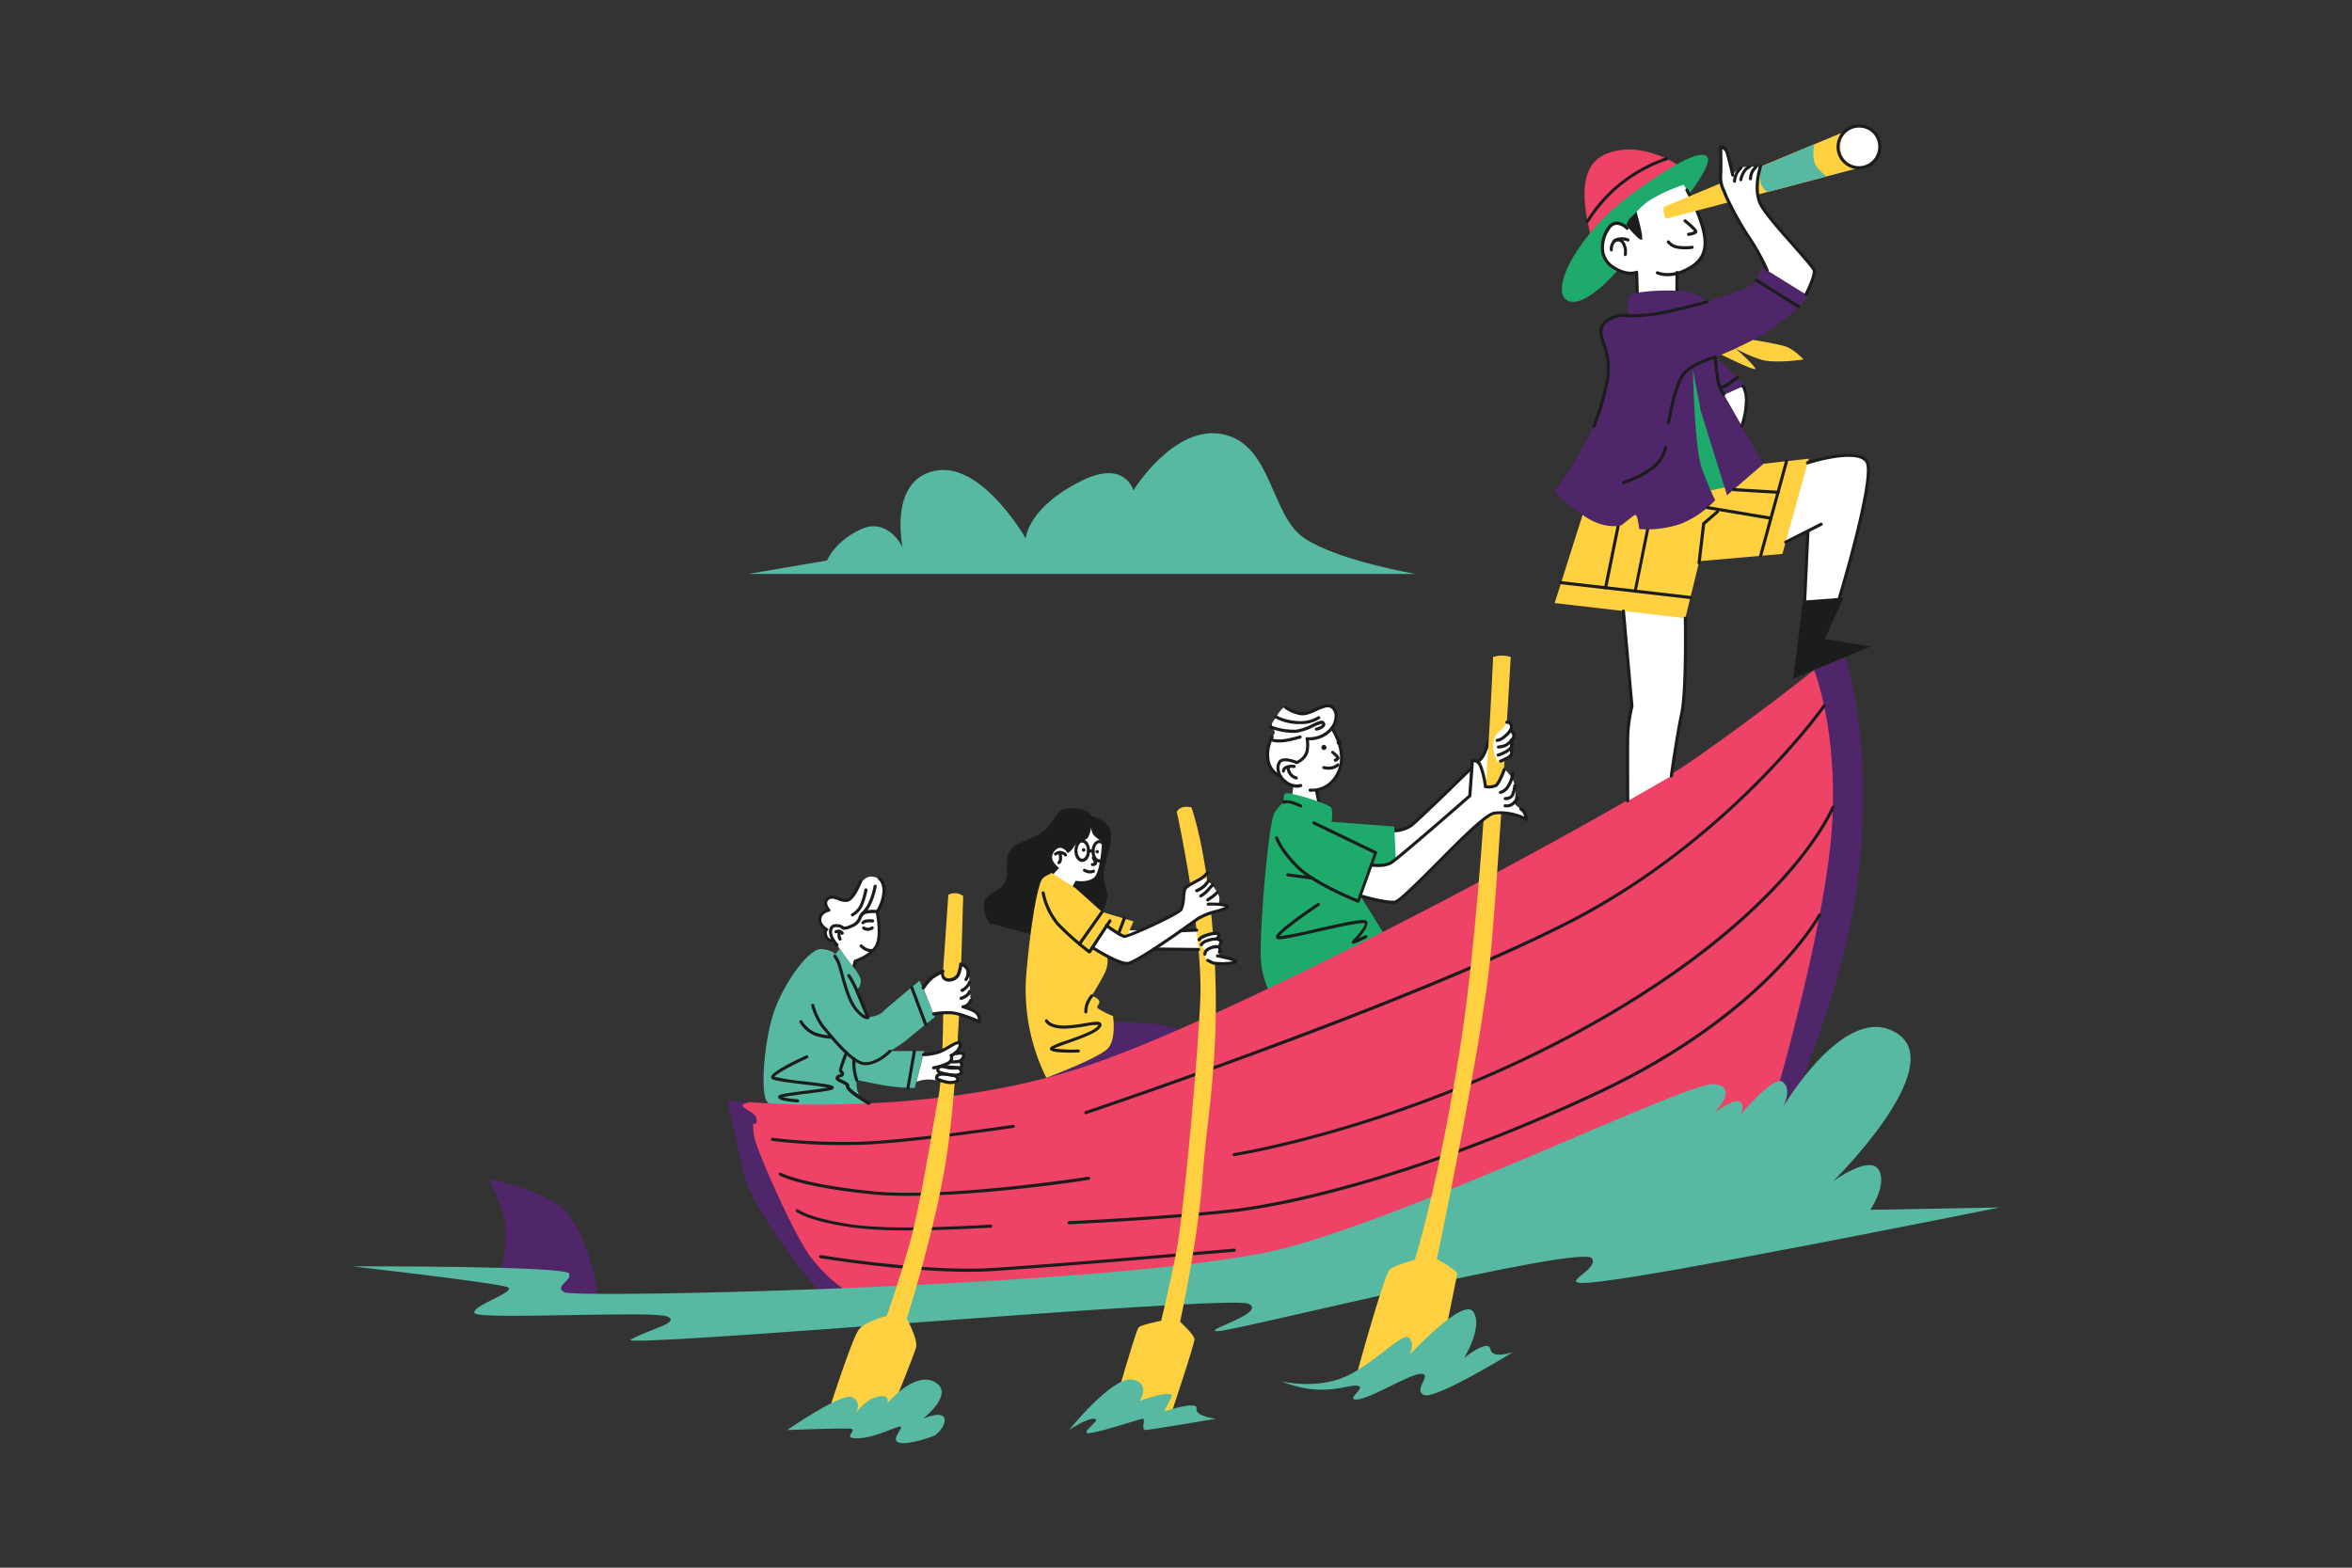<svg id="Illustration" xmlns="http://www.w3.org/2000/svg" viewBox="0 0 600 400">
   <rect x="0" y="0" width="600" height="400" fill="#333333" stroke="none"/>
   <defs>
      <style>.cls-1{fill:#4f266a;}.cls-2{fill:#57b9a2;}.cls-3{fill:#fff;}.cls-4{fill:#1b1c1c;}.cls-5{fill:#1daa6b;}.cls-6{fill:#ee4266;}.cls-7{fill:#ffd141;}</style>
   </defs>
   <path id="shark" class="cls-1" d="M124.66,300.86s3.88,7.71,4.23,11.43c.67,7.12-1.06,11.21-1.06,11.21s10.14,7.93,14.71,8.63,9.83-2,9.83-2-1.24-11.81-7.17-20C140.65,303.81,124.66,300.86,124.66,300.86Z" />
   <path id="cloud" class="cls-2" d="M190.92,146.44H361.2s-19.54-3.25-28.35-9.05-8.19-23.77-20.72-26.55-23,14.28-23,14.28-2.11-7.88-13.05-2.52c-14,6.86-14.42,14.79-14.42,14.79s-11.18-19.74-23.15-17.27-8.25,19.51-8.25,19.51-3.72-7.71-10.53-4.63-8.75,8-8.75,8Z" />
   <g id="crew">
      <path class="cls-3" d="M223.77,232.63a18,18,0,0,1,.16,7.82c-.93,3.71-5.77,4.79-5.77,4.79l-.51,1.69-4.17-5.87s-2.32-1.19-2.52-2a7.77,7.77,0,0,1-.16-1.72,3.06,3.06,0,0,1-1.42-2.66c.11-1.74,2.09-2.44,2.09-2.44s-1.78-2.3.32-3.19c1.43-.66,3.8,1.22,5.05.41,1.67-.83,2.78-7.66,7.16-5.31C226.87,225.74,225.05,231.43,223.77,232.63Z" />
      <path class="cls-4" d="M217.81,247.07h-.09a.4.4,0,0,1-.29-.48l.35-1.43a.39.39,0,0,1,.26-.28s3.93-1.27,5.23-3.75c1.16-2.2.39-6.92.17-8.13-1.05-.08-2.62,0-3.15.5a2.54,2.54,0,0,0-.52.86,3.84,3.84,0,0,1-2.32,2.26c-1.29.61-2.16.76-2.65.48a.75.75,0,0,1-.27-.26,2.53,2.53,0,0,0-1.73-.2.86.86,0,0,0-.47.63c-.43,1.59,1.41,3.51,1.43,3.53a.4.4,0,1,1-.57.55c-.08-.09-2.17-2.26-1.63-4.29a1.66,1.66,0,0,1,.92-1.14,3.42,3.42,0,0,1,2.53.27.38.38,0,0,1,.2.23c.09,0,.53.13,1.91-.52A3.09,3.09,0,0,0,219,234a3.14,3.14,0,0,1,.7-1.12c1-1,3.77-.72,4.08-.69a.4.4,0,0,1,.34.32c.05.25,1.26,6.17-.18,8.93-1.29,2.45-4.6,3.76-5.49,4.07l-.29,1.22A.41.41,0,0,1,217.81,247.07Zm-2.58-10.57Zm0,0Z" />
      <path class="cls-4" d="M220,233.6a.37.37,0,0,1-.3-.14.39.39,0,0,1,0-.55,9.69,9.69,0,0,0,1.66-2.23,17.67,17.67,0,0,0,1.5-4.62.4.4,0,0,1,.46-.32.39.39,0,0,1,.32.45,18.06,18.06,0,0,1-1.6,4.9,9.78,9.78,0,0,1-1.83,2.42A.38.38,0,0,1,220,233.6Z" />
      <path class="cls-4" d="M217.45,233.84a.4.4,0,0,1-.18-.75,5.08,5.08,0,0,0,2.15-2.4,19.11,19.11,0,0,0,1.1-3.74.4.4,0,0,1,.78.13,20.73,20.73,0,0,1-1.15,3.92,5.84,5.84,0,0,1-2.52,2.79A.41.41,0,0,1,217.45,233.84Z" />
      <path class="cls-4" d="M212.49,240.44A2.21,2.21,0,0,1,210.4,239a2,2,0,0,1-.05-1.76,3.32,3.32,0,0,1-1.56-2.86,2.85,2.85,0,0,1,2-2.39,2.91,2.91,0,0,1-.56-1.68,1.84,1.84,0,0,1,.71-1.35c1-.83,2.15-.4,3.17,0a3.59,3.59,0,0,0,2,.36c1-.29,2.43-3,3.06-4.58a.39.39,0,0,1,.51-.23.39.39,0,0,1,.22.51c-.18.47-1.82,4.58-3.58,5.06a4.23,4.23,0,0,1-2.5-.38c-1.09-.39-1.8-.6-2.39-.11a1.11,1.11,0,0,0-.43.79,2.62,2.62,0,0,0,.73,1.58.37.37,0,0,1,.09.39.39.39,0,0,1-.3.27c-.07,0-1.87.39-2,1.84s1.55,2.36,1.56,2.37a.4.4,0,0,1,.22.36.38.38,0,0,1-.23.35s-.38.24,0,1.2a1.42,1.42,0,0,0,1.48.93.39.39,0,0,1,.44.34.39.39,0,0,1-.34.44Z" />
      <path class="cls-4" d="M223.77,233a.46.46,0,0,1-.22-.06.4.4,0,0,1-.11-.55,10.38,10.38,0,0,0,1.69-5.11c-.09-2.23-1-2.75-1-2.76a.4.4,0,0,1,.35-.71c.14.07,1.36.73,1.46,3.44a11,11,0,0,1-1.82,5.58A.39.39,0,0,1,223.77,233Z" />
      <path class="cls-4" d="M214.87,238.54a.39.39,0,0,1-.34-.21h0a.78.78,0,0,0-.46-.24.94.94,0,0,0-.61,0,.4.4,0,0,1-.4-.69,1.83,1.83,0,0,1,1.15-.14,1.44,1.44,0,0,1,1,.64.41.41,0,0,1-.16.54A.41.41,0,0,1,214.87,238.54Z" />
      <path class="cls-4" d="M214.31,240a.42.42,0,0,1-.33-.16,2.09,2.09,0,0,1-.3-.86,3.81,3.81,0,0,1,.07-1.41.4.4,0,1,1,.77.19,2.89,2.89,0,0,0-.06,1.07,2,2,0,0,0,.16.54.38.38,0,0,1-.07.54A.38.38,0,0,1,214.31,240Z" />
      <path class="cls-4" d="M221.41,237.51h-.1a2.3,2.3,0,0,1-1.15-.36.4.4,0,1,1,.45-.65h0a1.74,1.74,0,0,0,.75.22,1.69,1.69,0,0,0,.93-.3.4.4,0,0,1,.45.66A2.76,2.76,0,0,1,221.41,237.51Z" />
      <path class="cls-4" d="M222.3,242.93a4,4,0,0,1-1.18-.17,4.89,4.89,0,0,1-1.73-1.15.39.39,0,1,1,.56-.55,4.18,4.18,0,0,0,1.41.94,3.18,3.18,0,0,0,1.32.12.39.39,0,0,1,.45.32.4.4,0,0,1-.32.46A4.4,4.4,0,0,1,222.3,242.93Z" />
      <path class="cls-4" d="M220.14,235.82a.43.43,0,0,1-.26-.09.39.39,0,0,1-.06-.54,2,2,0,0,1,1.46-.6,5.21,5.21,0,0,1,1.39,0,.4.4,0,0,1,.31.47.41.41,0,0,1-.47.31,4.67,4.67,0,0,0-1.16,0,1.44,1.44,0,0,0-.91.31A.39.39,0,0,1,220.14,235.82Z" />
      <polygon class="cls-3" points="287.21 237.4 306.19 237.31 306.19 242.26 285.35 242.03 287.21 237.4" />
      <path class="cls-3" d="M328,180.5s2.2,1.81,4.38,1.43c2.14.21,5.63-2.77,7.3-1.69a2.94,2.94,0,0,1,1,3.7,15.44,15.44,0,0,0-.85,1.86c0,.23,3,4,2.44,8.44a7.69,7.69,0,0,1-4.14,6.34,10.65,10.65,0,0,1-2.21.93l.89,4.49-7.2-2.9.35-2.71a6,6,0,0,1-3.27-2.31c-.84-.66-1.95-1.1-2.39-2.17-1.32-3.21-.79-6.94.49-8.22s-1.1-2-.05-3.55S327.06,180.23,328,180.5Z" />
      <path class="cls-4" d="M334.7,202a2.74,2.74,0,0,1-.54,0,.39.39,0,0,1-.34-.44.4.4,0,0,1,.45-.34c.18,0,4.61.56,6.87-4.46s-1.66-10.66-1.7-10.72a.39.39,0,0,1,0-.49,4.55,4.55,0,0,0,1-2.89,2.39,2.39,0,0,0-.79-1.88,1.87,1.87,0,0,0-1.66-.19,11.49,11.49,0,0,0-2,.78c-1.42.65-3,1.38-4.53,1.07a10.6,10.6,0,0,1-3.72-1.61.4.4,0,0,1,.47-.64,9.8,9.8,0,0,0,3.41,1.47c1.25.27,2.67-.38,4-1a13,13,0,0,1,2.14-.83,2.7,2.7,0,0,1,2.32.32,3.15,3.15,0,0,1,1.11,2.48,5.29,5.29,0,0,1-1,3.2c.78,1.18,3.83,6.32,1.61,11.26A7.73,7.73,0,0,1,334.7,202Z" />
      <path class="cls-4" d="M336.45,205.16a.39.39,0,0,1-.38-.32l-.61-3.05a.4.4,0,1,1,.78-.16l.6,3.06a.38.38,0,0,1-.31.46Z" />
      <path class="cls-4" d="M330.92,201a5.37,5.37,0,0,1-3.2-1.15,5,5,0,0,1-2.08-3.62,2.89,2.89,0,0,1,.71-2.28c1.08-1,3.71-.1,4.45.19a4,4,0,0,0,2.25-2.53,7.31,7.31,0,0,0,0-3,.39.39,0,0,1,.07-.36.37.37,0,0,1,.34-.15,7.69,7.69,0,0,0,3.89-.8,7.33,7.33,0,0,0,2.07-1.71.39.39,0,0,1,.55-.09.38.38,0,0,1,.1.54,7.62,7.62,0,0,1-6.16,2.86,9.09,9.09,0,0,1-.09,2.84c-.4,2.14-2.77,3.14-2.87,3.18a.42.42,0,0,1-.31,0c-1.12-.48-3.13-1-3.75-.42a2.14,2.14,0,0,0-.47,1.65,4.21,4.21,0,0,0,1.76,3,4,4,0,0,0,3.5.9.41.41,0,0,1,.51.24.39.39,0,0,1-.24.5A3,3,0,0,1,330.92,201Z" />
      <path class="cls-4" d="M326.68,198.51a.32.32,0,0,1-.14,0,5.92,5.92,0,0,1-3.49-4.61,9.84,9.84,0,0,1,1.12-6.05.4.4,0,1,1,.68.42,9,9,0,0,0-1,5.51,5.18,5.18,0,0,0,3,4,.4.4,0,0,1-.14.77Z" />
      <path class="cls-4" d="M329.73,187a17.47,17.47,0,0,1-5.89-1.21.4.4,0,0,1,.31-.73,16,16,0,0,0,6.46,1.11,12.85,12.85,0,0,0,4.23-1.46c1.41-.68,2.52-1.22,3.05-.44a.92.92,0,0,1,.13.89c-.31.81-1.79,1.2-2.08,1.27a.41.41,0,0,1-.48-.3.4.4,0,0,1,.3-.47c.56-.14,1.41-.49,1.52-.78,0,0,0-.07,0-.16s-1.29.34-2.05.7a13.6,13.6,0,0,1-4.5,1.54C330.37,187,330.05,187,329.73,187Z" />
      <path class="cls-4" d="M331.76,184.75c-.31,0-.63,0-1,0a13.21,13.21,0,0,1-5.51-1.52.38.38,0,0,1-.13-.54.39.39,0,0,1,.54-.13,12.8,12.8,0,0,0,5.17,1.4,8.64,8.64,0,0,0,5.35-1.16.4.4,0,0,1,.56.09.41.41,0,0,1-.09.55A8.87,8.87,0,0,1,331.76,184.75Z" />
      <path class="cls-4" d="M326.27,189.44a6.54,6.54,0,0,1-1.55-.15.39.39,0,0,1-.28-.48.4.4,0,0,1,.48-.29,7.74,7.74,0,0,0,3,0,25.9,25.9,0,0,0,3.62-.86.41.41,0,0,1,.5.26.4.4,0,0,1-.26.5,29.28,29.28,0,0,1-3.73.89A12.08,12.08,0,0,1,326.27,189.44Z" />
      <path class="cls-4" d="M327.42,197.16a.39.39,0,0,1-.39-.33,1.45,1.45,0,0,1,1-1.42,4.27,4.27,0,0,1,2.18-.23.39.39,0,0,1,.33.45.41.41,0,0,1-.46.33,3.43,3.43,0,0,0-1.73.17c-.57.25-.57.58-.57.61a.41.41,0,0,1-.36.42Z" />
      <path class="cls-4" d="M330.68,198.88l-.1,0a3.14,3.14,0,0,1-1.93-1.49,2.72,2.72,0,0,1-.39-1.85.4.4,0,0,1,.76.22h0a2.17,2.17,0,0,0,.33,1.27,2.42,2.42,0,0,0,1.42,1.09.39.39,0,0,1,.29.47A.38.38,0,0,1,330.68,198.88Z" />
      <path class="cls-4" d="M338.39,190.72a.65.65,0,1,1-.64-.65A.64.64,0,0,1,338.39,190.72Z" />
      <circle class="cls-4" cx="341.61" cy="189.43" r="0.64" />
      <path class="cls-4" d="M339,196.4a6.34,6.34,0,0,1-1.41-.17.39.39,0,1,1,.2-.76,4.48,4.48,0,0,0,2.13,0,3.1,3.1,0,0,0,1.11-.58.4.4,0,0,1,.58.55,3.93,3.93,0,0,1-1.42.77A3.48,3.48,0,0,1,339,196.4Z" />
      <path class="cls-4" d="M340.65,194.36a.4.4,0,0,1-.36-.22.41.41,0,0,1,.18-.53,1.82,1.82,0,0,0,.41-.27,8.87,8.87,0,0,0-1.14-1.08.41.41,0,0,1-.06-.56.4.4,0,0,1,.56,0c1.42,1.16,1.45,1.51,1.46,1.64.05.52-.6.89-.88,1A.33.33,0,0,1,340.65,194.36Z" />
      <path class="cls-3" d="M354.86,212l4.38-.66c8.49-7.5,17.69-15.67,20.94-21.33l-.89,11.94-24.27,19Z" />
      <path class="cls-4" d="M355.75,212.37a.39.39,0,0,1-.39-.39.41.41,0,0,1,.39-.4,8.16,8.16,0,0,0,3.83-1.14c1.42-.95,12.28-11.59,16.37-15.59l1.66-1.62c.73-.7,1.54-3.43,1.79-4.42a.4.4,0,0,1,.48-.29.39.39,0,0,1,.28.48c-.09.39-1,3.82-2,4.8l-1.66,1.61c-7,6.85-15.17,14.81-16.49,15.69a8.77,8.77,0,0,1-4.25,1.27Z" />
      <path class="cls-4" d="M278.48,208.25s4.13.89,4.85,3.78-2.11,9.49-1.8,11.81,1.24,4.08.82,5.83a10.77,10.77,0,0,1-1.21,3l-18.25,5.68-10.47-2.76s-2.68-4.23-.77-6.45,3.82-1.86,4.8-4.29-.41-6.08,1.6-8.25,6.45-2.63,8.87-5.16,2.64-5,5.73-5.21S278.07,207.15,278.48,208.25Z" />
      <path class="cls-2" d="M238.49,259.5s-5.21,4.13-7,5.67a28.07,28.07,0,0,1-4.49,3h8.77l-2.43,9.44a54.17,54.17,0,0,1-8.15-.72l-6.71-1.34s-.15,3,1,4.33a17.62,17.62,0,0,0,4,2.79s-13.57.62-18,1.08-8.51-.31-10-3-.51-16.08,2.27-23.43,8.9-15.56,11.92-15.17,3.38,1.34,3.38,1.34l1.1-1.35,3.53,4.58s1.9,2.21,1.92,3.66a3.28,3.28,0,0,1-1.21,2.4l2.81,6.78s2.71-.15,3.95-1.35,9.44-8,9.44-8Z" />
      <path class="cls-3" d="M278.38,210.89a3.49,3.49,0,0,0,.52,2.06,8,8,0,0,0,2.24,1.76s-.34,8-2.14,9.29-4.59.72-4.59.72l-.93,1.68-5-3.07,1.7-1.91s-3-2-1.21-4.21,3.38.44,3.38.44.8-.23,1.67-1.68,2.92-1.34,3.54-2.29A8.4,8.4,0,0,0,278.38,210.89Z" />
      <path class="cls-1" d="M284.05,260.69s10.53.41,13.06.87a15.53,15.53,0,0,1,4.7,1.81s-11.79,4.49-18.36,6.71S266.92,275,266.92,275Z" />
      <path class="cls-5" d="M324.05,253.18s-1.32-1.32-2.25-6.74,1.78-36.76,3.33-39.08,2.48-2.71,2.48-2.71-.47-1.94.46-2.25,11.22,2.69,11.61,3.82a9.69,9.69,0,0,1,0,3.46l16,1.21.54,11.41-7.58,2.16-1.63,4.1,7,11.23Z" />
      <path class="cls-1" d="M470.72,167.64s7.2,20,3.48,54.66-23.07,73.37-26.39,77.4-11.58,4.64-11.58,4.64l26.53-133.4Z" />
      <path class="cls-1" d="M223.22,332.62s-8.93.2-12.72-2.12S191.69,307.75,189.91,300s-4.41-19.12-4.41-19.12l5.93.33s4.67,5.47,11,18.48S223.22,332.62,223.22,332.62Z" />
      <path class="cls-6" d="M191.43,281.22s43.82,4,83.31-8.43,139.4-66.54,156.74-78.59,31.28-23.26,31.28-23.26,6.17,15.23,4.58,39.95-13.78,66.62-13.78,66.62-1.23,12.59-17.33,26.83-207.44,29.31-213,28.28-12.18-6.2-16.51-12-14-27.82-14.35-30.71a25,25,0,0,1-.26-3.25s1.29.62.83-1.39S186.37,282.1,191.43,281.22Z" />
      <path class="cls-4" d="M277,284.3a.4.4,0,0,1-.13-.77c.83-.28,83.45-28.09,123.83-48.92S464.77,180.23,465,179.9a.39.39,0,0,1,.55-.1.4.4,0,0,1,.1.55c-.24.34-24.16,34.08-64.65,55S277.9,284,277.07,284.28A.25.25,0,0,1,277,284.3Z" />
      <path class="cls-4" d="M215.74,292.17A154.09,154.09,0,0,1,197,291.11a.4.4,0,0,1-.33-.45.39.39,0,0,1,.44-.33,156.83,156.83,0,0,0,21.39,1c12.26-.2,39.66-4.28,39.93-4.33a.4.4,0,0,1,.12.79c-.27,0-27.72,4.13-40,4.33Z" />
      <path class="cls-4" d="M314.86,295a.39.39,0,0,1-.06-.78c.46-.07,46.31-7.33,94.19-35s58.14-53.16,58.24-53.41a.39.39,0,0,1,.51-.23.4.4,0,0,1,.23.51c-.1.26-10.52,26.05-58.58,53.81s-94,35-94.47,35.08Z" />
      <path class="cls-4" d="M231.72,305.13c-3.35,0-6.49-.12-9.24-.4-18.37-1.84-23.4-4.68-23.61-4.8a.39.39,0,0,1-.14-.54.4.4,0,0,1,.54-.14s5.16,2.88,23.28,4.7c18.93,1.9,54.79-3.64,55.06-3.71a.4.4,0,0,1,.47.29.39.39,0,0,1-.28.48C276.69,301.29,250.79,305.13,231.72,305.13Z" />
      <path class="cls-4" d="M272.75,312.37a.39.39,0,0,1-.39-.38.4.4,0,0,1,.38-.41c.22,0,22.89-1.05,40.35-2.89,18.75-2,53.53-11,94.9-30.51,42.29-19.93,55.72-44.68,55.85-44.92a.39.39,0,1,1,.7.36c-.13.25-13.66,25.22-56.22,45.28-41.45,19.53-76.33,28.6-95.15,30.58-17.48,1.84-40.17,2.88-40.4,2.89Z" />
      <path class="cls-4" d="M231.62,313.93a107.78,107.78,0,0,1-14.23-.74c-11.34-1.64-14.13-3.91-14.24-4a.4.4,0,0,1-.05-.56.41.41,0,0,1,.56,0s2.81,2.23,13.85,3.83c11.19,1.63,35,0,35.2,0a.4.4,0,0,1,.42.37.41.41,0,0,1-.37.42C252.6,313.21,242,313.93,231.62,313.93Z" />
      <path class="cls-4" d="M247,324.5c-16.68,0-37.47-3.43-37.7-3.46a.4.4,0,0,1-.33-.46.4.4,0,0,1,.46-.32c.26,0,26.17,4.31,43.27,3.29s61.67-4.91,62.12-4.95a.39.39,0,0,1,.43.36.4.4,0,0,1-.36.43c-.45,0-45,3.93-62.14,4.95C250.93,324.45,249,324.5,247,324.5Z" />
      <path class="cls-2" d="M89.88,323.12s54.7-.2,55.32,1.86-3.92,3.1-1.24,4.75,148.16-1.55,184.56-11.46,102.34-42.45,108.84-41.66,0,7.27,0,7.27,5.19-3.77,6.58-2.76,0,3.41,0,3.41,8.51-10.38,10.91-8.44,0,6.42,0,6.42S470.8,255.11,484,263.7s-16.36,37.7-16.36,37.7,9.16-6.74,11.56-3-2.09,10.29-2.09,10.29l33.05-.61s-65.95,13.31-93.19,17.64-8.36-.93-10.84-4.64-91,18.57-95.5,18.57,12.84-4.64,7.88-7-161.92,11.61-157.59,9.13,13-4.33,9.29-5.88-47.88.93-49.12-.83,10.83-5.47,8.46-6.6S89.88,323.12,89.88,323.12Z" />
      <path class="cls-7" d="M241.92,228.33l-1.34,19.43s.41,23.92-1.22,32.32-4.46,27.14-7.42,37.57-5.73,18.11-5.73,18.11-5.19,1.32-7,3.33S211,361.38,211,361.38s1.55,1.78,6.74,2.48a13.47,13.47,0,0,0,8.74-1.7s6.66-16.26,7.2-18.35-2.37-7.37-2.37-7.37,7-21.68,10-40.28,3.89-50.26,3.89-50.26l.51-17.26A3.42,3.42,0,0,0,241.92,228.33Z" />
      <path class="cls-7" d="M300.2,207.12s6.71,30.78,6,47.84c-.66,15.68-4.28,54.64-6,63.78s-4,18.26-4,18.26-5.06,1-5.73,1.71S285,356.15,285,356.15a16.59,16.59,0,0,0,4.95,4.49c3.66,2.37,8.57.82,8.57.82s6.29-18.68,6.19-19.81-3.67-4.39-3.67-4.39,4.6-20.95,5.73-36.84,4.54-31.17,3-57.18S303.92,206,303.92,206,301.24,205.27,300.2,207.12Z" />
      <path class="cls-7" d="M380.89,167.64s-2.75,65.08-8.65,101.2-11.35,52.63-11.35,52.63-4.95,1.29-6.35,2.45-8.28,26.16-8.28,26.16,7.9,1,12.69,0a29.21,29.21,0,0,0,8.36-3.17s4.26-20.9,4.42-21.83-5.19-3.82-5.19-3.82,11.74-55.47,13.85-79,5-74.62,5-74.62A7.28,7.28,0,0,0,380.89,167.64Z" />
      <path class="cls-2" d="M200.82,364.87s14.06-9.75,16.63-8.36.87,4.11.87,4.11,2.16-3.46,5.57-4.25,2.48,1.69,2.48,1.69,6.91-8.36,12.12-5.42-3,9.32-3,9.32,5-2.14,5.44,0-2.43,4.3-2.43,4.3-6.24,2.48-9,1.86,1.39-4.08.16-4.13-6.35,2.89-10.84,3,.51-2.32-2.07-2.47S200.82,364.87,200.82,364.87Z" />
      <path class="cls-2" d="M272.75,364.82s10.84-13.44,15.9-12.81,2.17,5.38,2.17,5.38,9.28-3.31,8-.83-1.85,3.55-1.85,3.55,8.67-2.83,8.25-.76S310.2,362,310.2,362s-16.29,2.75-17.84,2.86.09-3-.88-2.86-13.77,4.4-14.29,3.58,3.72-3.34,2-3.58S272.75,364.82,272.75,364.82Z" />
      <path class="cls-2" d="M326.83,352.43s9.91,2.5,17.86-1.9,13.41-10.9,14.86-9.14,0,4.33,0,4.33,13.72-14.86,16.3-11-2.37,11.77-2.37,11.77,6.19-5,6.71-2.27,5.88.72,5.88.72-19.92,12.28-22.81,11,2.17-5.25-.62-5.41-12.95,6.34-16.38,6.55,2.61-3.1,0-3.51S337.57,356.77,326.83,352.43Z" />
      <path class="cls-3" d="M240.58,247.76a9.46,9.46,0,0,0-2.58,1.29c-.72.67-2.52,3-2.52,3l2.68,6.65a12.33,12.33,0,0,1,6.31.05c3,1,4.57,1.8,5,1.67s.59-1.47-.73-2.32a14.56,14.56,0,0,0-2.47-1.29s1.55-.9,1.34-1.91-.16-6.37-.77-7.53a3,3,0,0,0-1.71-1.45s.23,2.74-1.62,3.48-2.74.16-2.74.16Z" />
      <path class="cls-3" d="M235.57,269.09a14.5,14.5,0,0,0,3.88-.59c1.35-.54,4.29-2.9,5.38-2.28s-1.94,2.87-1.94,2.87,2.32-.69,2.67,0-.66,1.7-.66,1.7.58,1,.39,1.27-.74.35-.74.35,1,.58.59,1.32a4.21,4.21,0,0,1-1.09,1.24s.58.69.23,1.08-2.24.28-3.37.08a18.34,18.34,0,0,0-3.31-.66,8.27,8.27,0,0,0-3.81.56Z" />
      <path class="cls-7" d="M266.92,275a50.5,50.5,0,0,1-5.1-26.54c1.31-15,3.19-23.44,4.14-24.29a3.61,3.61,0,0,1,1.49-.95l.79-.5,6.1,3.87,6.8,6.1,8,2.4L286,242.42l-3.67.85a7.33,7.33,0,0,1-.51,5c-1.27,2.56-3.32,5.81-3.32,5.81s2.55.85,1.85,2-.61,1,.58,1.74a21.64,21.64,0,0,0,3,1.43s.89,5.69-1.23,8.17S266.92,275,266.92,275Z" />
      <path class="cls-3" d="M309.21,237.93c.18,0,1.27-.2,1.47.44a1.17,1.17,0,0,1-.23,1.11s.82.64.77,1.31a2.82,2.82,0,0,1-.49,1.27,1.22,1.22,0,0,1,.5.93,2.08,2.08,0,0,1-.67,1s4.53.68,4.63,1.35-5.7.5-5.7.5-.74-.43-1.6-1-.05-2.12-.05-2.12-1.44-.77-1-1.55-1-1.18-.38-2S309.21,237.93,309.21,237.93Z" />
      <path class="cls-3" d="M384.38,184.29s1.32.39,1.24,1.16a1.69,1.69,0,0,1-.5,1.12s.85.58.85,1.13-1,1.47-1,1.47a1.22,1.22,0,0,1,.25,1,1,1,0,0,1-.54.81s1.26,1,.91,1.57-3.45,1.92-3.45,1.92a8,8,0,0,1-1.18-5c.47-2.48,1.55-2.87,2.06-3.22A8.41,8.41,0,0,0,384.38,184.29Z" />
      <path class="cls-4" d="M220.8,271.77h-.34c-3-.21-7.45-5.55-9.85-8.42-.34-.42-.64-.77-.87-1a16.84,16.84,0,0,1-2.8-5.77.4.4,0,0,1,.77-.2,16.36,16.36,0,0,0,2.62,5.45c.24.27.54.63.89,1.05,2.16,2.58,6.64,7.95,9.29,8.14,3,.22,6.21-3,6.24-3.08a.4.4,0,0,1,.56,0,.4.4,0,0,1,0,.56C227.19,268.58,224.07,271.77,220.8,271.77Z" />
      <path class="cls-4" d="M212.25,265.06h0a16.43,16.43,0,0,1-4.27-.78,8,8,0,0,1-4-3.4.4.4,0,0,1,.15-.54.4.4,0,0,1,.54.15,7.36,7.36,0,0,0,3.52,3,15.8,15.8,0,0,0,4,.75.41.41,0,0,1,.39.4A.4.4,0,0,1,212.25,265.06Z" />
      <path class="cls-4" d="M221.61,281.92a.36.36,0,0,1-.2-.06c-2.68-1.57-5.82-3.65-5.6-4.69.05-.21-.85-.64-1.23-.83-.8-.38-1.62-.78-1.39-1.46a1.21,1.21,0,0,1,1.07-.77.89.89,0,0,0,.23-.05c0-.09,0-.15-.2-.33A1.06,1.06,0,0,1,214,273a38.52,38.52,0,0,1,1.58-4.6.4.4,0,0,1,.74.28c-.73,1.89-1.5,4-1.53,4.33a.8.8,0,0,0,.14.17,1.16,1.16,0,0,1,.37,1,.88.88,0,0,1-.86.67c-.27.05-.37.08-.43.19a4.8,4.8,0,0,0,1,.55c.86.41,1.84.88,1.67,1.7.09.51,2.77,2.41,5.22,3.85a.4.4,0,0,1-.2.74Z" />
      <path class="cls-4" d="M218.52,275.94a.41.41,0,0,1-.38-.28,17.71,17.71,0,0,1-.68-3.24,20.88,20.88,0,0,1,0-2.25.37.37,0,0,1,.41-.38.4.4,0,0,1,.38.41s-.05,1.08,0,2.18a17,17,0,0,0,.65,3.05.39.39,0,0,1-.26.49A.25.25,0,0,1,218.52,275.94Z" />
      <path class="cls-4" d="M221.07,260c-.69,0-1.67-.71-2.9-2.11-1.83-2.08-3-6.34-3.75-9.16-.22-.79-.4-1.47-.56-1.94a7.6,7.6,0,0,0-1.18-2.55.38.38,0,0,1,0-.55.39.39,0,0,1,.55,0,7.36,7.36,0,0,1,1.39,2.88c.17.5.35,1.18.57,2,.75,2.75,1.88,6.91,3.59,8.85a6.78,6.78,0,0,0,2,1.73l-2.58-6.22a23.44,23.44,0,0,0-2-3.8.4.4,0,0,1,.1-.55.39.39,0,0,1,.55.1,23.7,23.7,0,0,1,2.11,4l2.81,6.78a.4.4,0,0,1-.06.41.78.78,0,0,1-.56.23Z" />
      <path class="cls-4" d="M236.13,261.78a.4.4,0,0,1-.37-.26l-3.54-9.45a.41.41,0,0,1,.23-.51.4.4,0,0,1,.51.24l3.54,9.44a.38.38,0,0,1-.23.51A.32.32,0,0,1,236.13,261.78Z" />
      <path class="cls-4" d="M231.63,278h-.07a.4.4,0,0,1-.32-.46l1.62-9.39a.4.4,0,0,1,.78.14L232,277.62A.39.39,0,0,1,231.63,278Z" />
      <path class="cls-4" d="M203.46,281.28h0c-4.94-.33-4.94-1.11-4.94-1.4,0-.6.53-.77,7.08-1.59,1.86-.23,4.24-.53,5.53-.78-1.34-.25-3.86-.56-6-.81-4.64-.56-7.5-.93-8.14-1.37a.62.62,0,0,1-.28-.57c.12-1.29,6.29-4.25,8.93-5.46a.4.4,0,0,1,.53.2.39.39,0,0,1-.2.52c-3.72,1.71-7.85,3.92-8.41,4.72a62.57,62.57,0,0,0,7.66,1.17c6.62.79,7.28,1,7.45,1.45a.53.53,0,0,1-.1.47c-.37.38-2,.63-6.87,1.24-2.1.27-4.83.61-6,.88a21.35,21.35,0,0,0,3.8.54.41.41,0,0,1,.37.42A.39.39,0,0,1,203.46,281.28Z" />
      <path class="cls-4" d="M235.48,252.42a.35.35,0,0,1-.2,0,.39.39,0,0,1-.14-.54,11.6,11.6,0,0,1,2.26-2.73,15.69,15.69,0,0,1,3-1.7.38.38,0,0,1,.44.09.4.4,0,0,1,.07.44,1.16,1.16,0,0,0,.26,1.39,1.62,1.62,0,0,0,1.35.19,2.23,2.23,0,0,0,1.53-1,9.73,9.73,0,0,0,.65-2.63.37.37,0,0,1,.17-.28.39.39,0,0,1,.33-.06,3.25,3.25,0,0,1,2,1.67,3.45,3.45,0,0,1-.4,2.83.4.4,0,1,1-.67-.42,2.74,2.74,0,0,0,.34-2.1,2.26,2.26,0,0,0-1-1,9.34,9.34,0,0,1-.66,2.36,2.91,2.91,0,0,1-2.07,1.46,2.34,2.34,0,0,1-2-.35,1.83,1.83,0,0,1-.66-1.48,13.49,13.49,0,0,0-2.14,1.27,11.52,11.52,0,0,0-2.07,2.51A.39.39,0,0,1,235.48,252.42Z" />
      <path class="cls-4" d="M245.41,253.07a.39.39,0,0,1-.39-.33.4.4,0,0,1,.32-.46h0a2.7,2.7,0,0,0,.94-.74,2.25,2.25,0,0,0,.65-1,.41.41,0,0,1,.44-.35.37.37,0,0,1,.35.41,2.62,2.62,0,0,1-.86,1.5c-.79.85-1.29,1-1.38,1Z" />
      <path class="cls-4" d="M245.17,255.12a.41.41,0,0,1-.38-.29.41.41,0,0,1,.28-.49,4,4,0,0,0,1.26-.63,1.54,1.54,0,0,0,.61-.81.4.4,0,0,1,.47-.3.4.4,0,0,1,.31.46,2.35,2.35,0,0,1-.91,1.28,4.92,4.92,0,0,1-1.53.77Z" />
      <path class="cls-4" d="M249.9,261.08a.33.33,0,0,1-.17,0s-4.75-2.16-7.13-2.28a18.39,18.39,0,0,0-4.35.31.4.4,0,0,1-.17-.78,19.66,19.66,0,0,1,4.56-.32c2,.1,5.46,1.5,6.83,2.09a2.57,2.57,0,0,0-.56-1.33c-.59-.69-2.63-1.31-3.37-1.49a.4.4,0,0,1,.05-.78,2.25,2.25,0,0,0,.94-.35,2.62,2.62,0,0,0,.7-1,.4.4,0,0,1,.52-.21.38.38,0,0,1,.21.51,3.35,3.35,0,0,1-1,1.34l-.09.06a6.47,6.47,0,0,1,2.61,1.41,3.64,3.64,0,0,1,.78,2.5.41.41,0,0,1-.2.31A.45.45,0,0,1,249.9,261.08Z" />
      <path class="cls-4" d="M238.16,272.85a.4.4,0,0,1-.07-.79,11.92,11.92,0,0,0,3.79-1.26,1.08,1.08,0,0,0,.39-1.32.38.38,0,0,1,.2-.54,4.23,4.23,0,0,0,1.24-.83,2.8,2.8,0,0,0,.87-1.56s0-.05-.07-.08c-.28-.14-1.45.55-2.22,1a19.34,19.34,0,0,1-2.25,1.19,14.17,14.17,0,0,1-4.47.83.39.39,0,0,1-.39-.39.39.39,0,0,1,.39-.4,13.23,13.23,0,0,0,4.17-.77,17.93,17.93,0,0,0,2.15-1.14c1.29-.76,2.3-1.35,3-1a.88.88,0,0,1,.5.64c.16.85-.85,2-1.06,2.24a4.32,4.32,0,0,1-1.19.87,1.88,1.88,0,0,1-.73,1.91c-1.08.85-4,1.4-4.15,1.42Z" />
      <path class="cls-4" d="M243.41,271.33c-.53,0-1,0-1.08-.05a.41.41,0,0,1-.36-.44.42.42,0,0,1,.44-.35,6.27,6.27,0,0,0,2.21-.1,1.29,1.29,0,0,0,.81-1.23,2.89,2.89,0,0,0-1.36.08.4.4,0,0,1-.48-.29.4.4,0,0,1,.29-.48,3.06,3.06,0,0,1,2,0,.76.76,0,0,1,.33.52A2.05,2.05,0,0,1,245,271.1,4,4,0,0,1,243.41,271.33Z" />
      <path class="cls-4" d="M244.41,272.91l-.72,0-.73,0a5.16,5.16,0,0,1-2.67-.67.39.39,0,0,1-.1-.55.4.4,0,0,1,.55-.1,4.66,4.66,0,0,0,2.26.53l.73,0c1.09.06,1.09.05,1.2-.19s-.21-.74-.31-.84a.4.4,0,0,1,0-.56.4.4,0,0,1,.56,0,1.69,1.69,0,0,1,.46,1.72C245.39,272.79,245,272.91,244.41,272.91Z" />
      <path class="cls-4" d="M243.41,274.73a15.42,15.42,0,0,1-3.88-.77h0a1.15,1.15,0,0,1-.7-.88,1.73,1.73,0,0,1,.62-1.29.44.44,0,0,1,.29-.09l4.84.32a.42.42,0,0,1,.24.09,3.56,3.56,0,0,1,.75,1,.88.88,0,0,1,0,.86c-.2.33-.7.72-2,.77Zm-3.54-1.48a14.14,14.14,0,0,0,3.66.69c.89,0,1.25-.26,1.33-.39s0-.05,0-.11a2.58,2.58,0,0,0-.47-.64l-4.53-.3a.78.78,0,0,0-.24.49C239.63,273.1,239.76,273.19,239.87,273.25Z" />
      <path class="cls-4" d="M242.35,276.62a10.18,10.18,0,0,1-3.57-1,.36.36,0,0,1-.21-.27,1.25,1.25,0,0,1,.29-1.19c.7-.7,2.26-.52,3.85-.22l.19,0c1.13.21,1.29.42,1.66,1.06a.83.83,0,0,1,.05.85c-.24.45-.91.69-2.1.75Zm-3-1.65a8.62,8.62,0,0,0,3.15.85c1.26-.07,1.45-.34,1.45-.34l0-.08c-.27-.48-.3-.52-1.12-.68l-.19,0c-.65-.13-2.64-.5-3.13,0A.32.32,0,0,0,239.32,275Z" />
      <path class="cls-3" d="M278.69,241.76s7.13,4.5,8.94,4.1c1.24.27,18.81-12,19.85-12.57s4.94-1.12,5.41-1.58-2.16-1-2.16-1,.89-1.08-.19-3-3.06-3.87-4-3.64-4.33,1.9-4.37,3.14a12.76,12.76,0,0,1-.85,4.84c-.7,1.31-13.82,7-14.44,6.89a44.88,44.88,0,0,1-4.6-2.79Z" />
      <path class="cls-4" d="M277.92,243.28a.41.41,0,0,1-.24-.08,71.17,71.17,0,0,1-8.21-7.28,18.42,18.42,0,0,1-3.76-8.07.4.4,0,0,1,.78-.14,18,18,0,0,0,3.57,7.69,67.77,67.77,0,0,0,7.76,6.91l5-7.57a.39.39,0,0,1,.54-.11.39.39,0,0,1,.12.55l-5.21,7.92a.41.41,0,0,1-.27.17Z" />
      <path class="cls-4" d="M275.38,241.26a.48.48,0,0,1-.23-.07.41.41,0,0,1-.1-.56l5.77-8.17a.4.4,0,0,1,.55-.09.39.39,0,0,1,.09.55l-5.76,8.17A.4.4,0,0,1,275.38,241.26Z" />
      <path class="cls-4" d="M273.23,268.59c-5.05,0-5.26-.59-5.35-.82a.57.57,0,0,1,.22-.66,19.14,19.14,0,0,1,4-1.63c3-1.05,7-2.48,7.91-3.66a1.08,1.08,0,0,0,.19-.31,13.67,13.67,0,0,0-3.09.32,43,43,0,0,1-4.74.6c-4.95.29-5.77-1.79-5.81-1.88a.4.4,0,0,1,.74-.28s.77,1.61,5,1.37a42.09,42.09,0,0,0,4.65-.59c2.47-.4,3.58-.56,3.94.05s-.13,1-.28,1.2c-1,1.36-5.05,2.78-8.28,3.92-1.42.51-2.78,1-3.42,1.31a37.05,37.05,0,0,0,6.16.24.4.4,0,0,1,.41.39.39.39,0,0,1-.39.4Z" />
      <path class="cls-4" d="M277,258.57h0a.4.4,0,0,1-.4-.4,8,8,0,0,1,.21-1.72,7.38,7.38,0,0,1,1.49-2.68.4.4,0,0,1,.55.13.42.42,0,0,1-.11.53,7.77,7.77,0,0,0-1.16,2.21,7.86,7.86,0,0,0-.19,1.53A.39.39,0,0,1,277,258.57Z" />
      <path class="cls-4" d="M285.38,238.56l-.14,0A.39.39,0,0,1,285,238l1.43-3.76a.4.4,0,1,1,.74.28l-1.44,3.76A.4.4,0,0,1,285.38,238.56Z" />
      <path class="cls-4" d="M286.84,239.33h0c-1.06-.12-4.18-2.41-4.8-2.86a.41.41,0,0,1-.08-.56.4.4,0,0,1,.55-.08c1.36,1,3.76,2.64,4.42,2.71,1,0,13.35-5.64,14.05-6.69a10,10,0,0,0,.57-3,8.44,8.44,0,0,1,.35-2.13c.29-.67,1.48-1.35,3.13-2.24.53-.28,1-.55,1.29-.73a8.19,8.19,0,0,0,1.5-1.43.41.41,0,0,1,.56-.07.4.4,0,0,1,.06.56,8.75,8.75,0,0,1-1.67,1.59,15.74,15.74,0,0,1-1.37.78c-1,.52-2.58,1.39-2.78,1.85a9.93,9.93,0,0,0-.29,1.89,9.3,9.3,0,0,1-.67,3.33C300.88,233.53,288.07,239.33,286.84,239.33Z" />
      <path class="cls-4" d="M305.28,227.64a.39.39,0,0,1-.37-.24.4.4,0,0,1,.21-.52,6.29,6.29,0,0,0,1.91-1.21c.62-.7.85-1,.86-1a.38.38,0,0,1,.54-.12.39.39,0,0,1,.12.55,10.83,10.83,0,0,1-.93,1.14,7.13,7.13,0,0,1-2.19,1.41Z" />
      <path class="cls-4" d="M306.31,229a.39.39,0,0,1-.38-.3.39.39,0,0,1,.26-.47,8.64,8.64,0,0,0,1.72-1.42A10.79,10.79,0,0,1,309,225.6a.4.4,0,1,1,.54.58,11.21,11.21,0,0,0-1,1.09A7.85,7.85,0,0,1,306.4,229Z" />
      <path class="cls-4" d="M308.1,230a.39.39,0,0,1-.33-.18.38.38,0,0,1,.12-.54,19.87,19.87,0,0,0,1.87-1.38l.5-.51a.4.4,0,0,1,.56.56l-.5.51a18.66,18.66,0,0,1-2,1.48A.43.43,0,0,1,308.1,230Z" />
      <path class="cls-4" d="M287.48,246.26c-2.59,0-8.74-4-9-4.17a.4.4,0,0,1-.11-.55.39.39,0,0,1,.54-.11c1.76,1.15,6.63,4,8.56,4h.14c.41,0,1.8-.54,6.4-3.51s10.16-7,11.39-7.88a17,17,0,0,1,4.75-1.87,20.29,20.29,0,0,0,2.41-.81,17.65,17.65,0,0,0-4.25-.26.39.39,0,0,1-.47-.31.4.4,0,0,1,.3-.47c.18,0,4.69-.19,5.3.68a.57.57,0,0,1,0,.64c-.3.46-1.26.76-3.07,1.29a17,17,0,0,0-4.5,1.75c-1.24.91-6.79,4.9-11.43,7.9-5.45,3.53-6.44,3.61-6.77,3.64Z" />
      <path class="cls-4" d="M305.75,242.66h0l-11.42-.13a.4.4,0,0,1,0-.79h0l11.42.13a.39.39,0,0,1,.39.4A.39.39,0,0,1,305.75,242.66Z" />
      <path class="cls-4" d="M301.23,237.88a.4.4,0,0,1-.4-.38.39.39,0,0,1,.38-.41l4.05-.18a.41.41,0,0,1,.41.38.4.4,0,0,1-.38.42l-4.05.17Z" />
      <path class="cls-4" d="M305.88,240.18a.38.38,0,0,1-.22-.07.39.39,0,0,1-.11-.54,3.59,3.59,0,0,1,.67-.68c.52-.43,3.34-1.4,4.42-1.11a.89.89,0,0,1,.69.6c.15.56-.4,1.15-.51,1.26a.4.4,0,1,1-.56-.56,1.18,1.18,0,0,0,.3-.49h0a.55.55,0,0,0-.12-.05,8.19,8.19,0,0,0-3.71,1,3,3,0,0,0-.52.51A.4.4,0,0,1,305.88,240.18Z" />
      <path class="cls-4" d="M306.45,241.44a.46.46,0,0,1-.22-.06.4.4,0,0,1-.11-.55,3,3,0,0,1,1.06-.94c.51-.24,2.81-1.08,4-.45a1.21,1.21,0,0,1,.68.86,1.31,1.31,0,0,1-.36,1,.39.39,0,0,1-.57-.54.56.56,0,0,0,.15-.36c0-.12-.17-.22-.28-.29-.73-.39-2.64.19-3.25.48a2,2,0,0,0-.74.66A.4.4,0,0,1,306.45,241.44Z" />
      <path class="cls-4" d="M307.33,243.84h0a.39.39,0,0,1-.36-.42,2.14,2.14,0,0,1,.47-1.16c.43-.52,2.51-1.48,3.52-1a1.11,1.11,0,0,1,.6.64,1.75,1.75,0,0,1-.14,1.22.41.41,0,0,1-.54.17.39.39,0,0,1-.16-.53,1,1,0,0,0,.09-.6.28.28,0,0,0-.18-.18,3.75,3.75,0,0,0-2.58.79,1.46,1.46,0,0,0-.29.71A.4.4,0,0,1,307.33,243.84Z" />
      <path class="cls-4" d="M311.59,246.28a7.33,7.33,0,0,1-2.47-.27c-.55-.32-1.17-.59-1.18-.6a.39.39,0,0,1,.32-.72,11.84,11.84,0,0,1,1.26.64,17.78,17.78,0,0,0,5-.05,29.63,29.63,0,0,0-4-1,.38.38,0,0,1-.32-.45.39.39,0,0,1,.46-.32c3.08.55,4.76,1.08,5,1.58a.52.52,0,0,1,0,.47,1,1,0,0,1-.65.4A15.74,15.74,0,0,1,311.59,246.28Zm3.38-.79h0Z" />
      <path class="cls-4" d="M271.8,218.53a.39.39,0,0,1-.36-.24s-.11-.17-.71-.34a1.59,1.59,0,0,0-1.23.27.4.4,0,0,1-.55-.08.39.39,0,0,1,.08-.55,2.34,2.34,0,0,1,1.91-.4c.94.27,1.18.67,1.23.79a.4.4,0,0,1-.37.55Z" />
      <path class="cls-4" d="M270.14,220.5a.39.39,0,0,1-.37-.23.41.41,0,0,1,.17-.51s.17-.17.2-.66a4.8,4.8,0,0,0-.18-1.46.4.4,0,0,1,.25-.5.41.41,0,0,1,.5.26,5.36,5.36,0,0,1,.22,1.74c-.06,1-.54,1.29-.63,1.33Z" />
      <path class="cls-4" d="M278.69,221a.4.4,0,0,1-.4-.4.39.39,0,0,1,.4-.39,1.36,1.36,0,0,0,.36-.06,5.85,5.85,0,0,0-.51-1.13.4.4,0,0,1,.69-.39c.87,1.55.62,1.85.5,2A1.44,1.44,0,0,1,278.69,221Z" />
      <path class="cls-4" d="M278.08,222.84l-.28,0a3.38,3.38,0,0,1-1.34-.44.39.39,0,0,1,.4-.68,2.81,2.81,0,0,0,1,.34,1.85,1.85,0,0,0,.88-.11.4.4,0,1,1,.31.73A2.63,2.63,0,0,1,278.08,222.84Z" />
      <path class="cls-4" d="M280.34,217.31a.44.44,0,0,1-.44.44.44.44,0,0,1-.44-.44.43.43,0,0,1,.44-.44A.44.44,0,0,1,280.34,217.31Z" />
      <path class="cls-4" d="M276.9,216.87a.45.45,0,1,1-.45-.45A.45.45,0,0,1,276.9,216.87Z" />
      <path class="cls-4" d="M276.08,219.94c-1.12,0-2-1.26-2-2.88s.88-2.88,2-2.88,2,1.27,2,2.88S277.21,219.94,276.08,219.94Zm0-5c-.66,0-1.21,1-1.21,2.08s.55,2.09,1.21,2.09,1.22-1,1.22-2.09S276.74,215,276.08,215Z" />
      <path class="cls-4" d="M280.45,220.1c-1.13,0-2-1.27-2-2.88s.88-2.88,2-2.88,2,1.27,2,2.88S281.58,220.1,280.45,220.1Zm0-5c-.66,0-1.22,1-1.22,2.09s.56,2.09,1.22,2.09,1.22-1,1.22-2.09S281.11,215.13,280.45,215.13Z" />
      <path class="cls-4" d="M278.84,217.52H277.7a.39.39,0,0,1-.4-.39.4.4,0,0,1,.4-.4h1.14a.39.39,0,0,1,.39.4A.38.38,0,0,1,278.84,217.52Z" />
      <path class="cls-4" d="M331.82,206a.38.38,0,0,1-.17,0c-3-1.45-3.8-1-3.8-1a.38.38,0,0,1-.55,0,.41.41,0,0,1,0-.57c.17-.15,1.19-.82,4.66.87a.4.4,0,0,1-.18.75Z" />
      <path class="cls-4" d="M334.78,224.45h0l-6.27-.83a.4.4,0,1,1,.11-.79l6.26.83a.4.4,0,0,1-.05.79Z" />
      <path class="cls-4" d="M345.23,240.77a.32.32,0,0,1-.28-.14.47.47,0,0,1,0-.52,5,5,0,0,1,.48-.53c1.91-2.05,2.82-3.4,2.72-4-1-.32-7.43,1.14-12.14,2.2-7.48,1.69-9.74,2.13-10.27,1.73a.59.59,0,0,1-.23-.48c0-1.36,7.41-6.46,10.58-8.59a.4.4,0,0,1,.44.66c-4.6,3.08-9.43,6.7-10.15,7.79h0A91.57,91.57,0,0,0,335.8,237c10.52-2.38,12.71-2.68,13-1.79s-.77,2.59-2.23,4.22c.53-.24,1.15-.54,1.73-.82a.4.4,0,0,1,.35.71C346.35,240.46,345.57,240.77,345.23,240.77Z" />
      <path class="cls-4" d="M381.86,189.3a.4.4,0,0,1,0-.79,2.92,2.92,0,0,0,1.45-.66c1.31-1,2-2,1.87-2.58a.66.66,0,0,0-.73-.59.39.39,0,1,1-.11-.78,1.43,1.43,0,0,1,1.61,1.22c.24,1.2-1,2.48-2.16,3.35a3.48,3.48,0,0,1-1.9.83Z" />
      <path class="cls-4" d="M382.2,191a.4.4,0,0,1,0-.79,8.19,8.19,0,0,0,1.43-.27c.63-.2,2.12-1.45,2.18-2.21a1,1,0,0,0-.66-.93.41.41,0,0,1-.24-.51.4.4,0,0,1,.51-.23,1.74,1.74,0,0,1,1.18,1.73c-.1,1.18-1.87,2.63-2.73,2.9a8.08,8.08,0,0,1-1.61.31Z" />
      <path class="cls-4" d="M382.2,193.05a.4.4,0,0,1-.37-.27.4.4,0,0,1,.24-.51,9,9,0,0,0,3-1.55,1.76,1.76,0,0,0,.13-1.66.4.4,0,1,1,.73-.31,2.55,2.55,0,0,1-.26,2.48,9.53,9.53,0,0,1-3.32,1.79Z" />
      <path class="cls-4" d="M382.79,194.59a.4.4,0,0,1-.37-.26.39.39,0,0,1,.24-.5c1.13-.42,2.45-1.14,2.53-1.5a1.63,1.63,0,0,0-.17-1.14.4.4,0,0,1,.11-.55.41.41,0,0,1,.55.11,2.41,2.41,0,0,1,.28,1.75c-.21,1-2.37,1.83-3,2.07A.34.34,0,0,1,382.79,194.59Z" />
      <path class="cls-3" d="M389.34,209.05a11.81,11.81,0,0,0-8.63-1.58c-3.77,2-21.07,20.31-23.77,22.18-1.62,1.7-10.13-1.14-10.13-1.14l3.07-7.76,4.35-.08L375,203l.53-8.84a2.6,2.6,0,0,1,2.11,1.11c.52.72,1.42,5.51,1.42,5.51a3.36,3.36,0,0,0,2.9-.77,9.75,9.75,0,0,0,1.62-3.73s.85.1,2.29,2.63.11,6,.8,6.52S389.52,207.86,389.34,209.05Z" />
      <path class="cls-4" d="M382.79,202.57a.41.41,0,0,1-.39-.35.39.39,0,0,1,.34-.44,3.11,3.11,0,0,0,1.53-1.15,9.24,9.24,0,0,0,1.31-3.38.39.39,0,0,1,.46-.32.41.41,0,0,1,.32.46,9.81,9.81,0,0,1-1.48,3.74,3.52,3.52,0,0,1-2,1.43Z" />
      <path class="cls-4" d="M384,204.17a.4.4,0,0,1,0-.8c.31,0,1.16-.1,1.43-.57a8.88,8.88,0,0,0,.63-2.41.39.39,0,0,1,.45-.34.4.4,0,0,1,.34.44,9.77,9.77,0,0,1-.74,2.7A2.56,2.56,0,0,1,384,204.17Z" />
      <path class="cls-4" d="M384.33,206a3.26,3.26,0,0,1-.43,0,.39.39,0,0,1-.32-.46.38.38,0,0,1,.45-.32,2.25,2.25,0,0,0,1.67-.45,6.23,6.23,0,0,0,1.16-1.42.39.39,0,0,1,.53-.16.4.4,0,0,1,.16.54,6.37,6.37,0,0,1-1.32,1.62A2.84,2.84,0,0,1,384.33,206Z" />
      <path class="cls-4" d="M346.49,230.33a.32.32,0,0,1-.14,0c-.46-.18-11.28-4.52-15.62-8.86s-5.42-7.46-5.46-7.59a.4.4,0,0,1,.25-.5.41.41,0,0,1,.5.25s1.07,3.08,5.27,7.28c3.78,3.78,13,7.71,15,8.53l4.18-11.66L335,210.32a.39.39,0,0,1-.18-.53.38.38,0,0,1,.52-.18l15.74,7.58a.4.4,0,0,1,.2.49l-4.44,12.39a.36.36,0,0,1-.2.22A.35.35,0,0,1,346.49,230.33Z" />
      <path class="cls-4" d="M355.33,230.61c-2.81,0-8.17-1.6-8.41-1.67a.39.39,0,1,1,.23-.75c.06,0,6.08,1.82,8.57,1.61,1-.07,6-5.13,10.46-9.59,6.21-6.27,12.63-12.76,15-13.13a14.54,14.54,0,0,1,7.66,1.28c-.05-.15-.11-.32-.19-.52-.34-.87-.79-1-.81-1.05a.4.4,0,0,1-.24-.5.39.39,0,0,1,.49-.25c.08,0,.81.28,1.3,1.51a5.08,5.08,0,0,1,.45,1.53.39.39,0,0,1-.19.34.37.37,0,0,1-.39,0s-4.06-2.17-8-1.57c-2.09.33-9,7.3-14.54,12.91-6,6-9.69,9.73-11,9.82Z" />
      <path class="cls-4" d="M351.56,221.22a12.44,12.44,0,0,1-1.48-.08.39.39,0,0,1-.34-.44.38.38,0,0,1,.44-.35s2.91.34,4.38-.47c1.23-.67,13.55-11.35,20-17l.63-8.71a.41.41,0,0,1,.24-.34,2.07,2.07,0,0,1,2.54,1.29,19.48,19.48,0,0,1,1.3,5.24,4.11,4.11,0,0,0,2.09-.25c.53-.33,1.47-2.45,2-3.85a.39.39,0,0,1,.5-.24.38.38,0,0,1,.24.5c-.22.61-1.35,3.67-2.3,4.26a5.17,5.17,0,0,1-2.92.32.37.37,0,0,1-.33-.34,21.5,21.5,0,0,0-1.26-5.27c-.46-.87-1-1-1.31-1l-.62,8.58a.42.42,0,0,1-.14.27c-.76.67-18.65,16.32-20.27,17.21A7.55,7.55,0,0,1,351.56,221.22Z" />
   </g>
   <g id="captain">
      <path class="cls-3" d="M444.58,98.53a8.62,8.62,0,0,1,1,3.86c-.16,1.65-1.3,6.31-1.3,6.31l-4.56-8Z" />
      <path class="cls-6" d="M405.53,59.61c.45-.54-5.11-16,3.71-20.11s18.56,2.44,18.56,2.44Z" />
      <path class="cls-5" d="M412.64,69S404,79.26,399.69,76.57s2.69-16.92,16.72-27.14,18.78-11.14,19.3-9-4.81,9.12-4.81,9.12Z" />
      <path class="cls-3" d="M429.54,47.14s5.89,9.67,5.34,15.24c-.39,5.89-7.08,7.35-7.08,7.35l0,5.5-9.9,2-.33-7.59s-6.36.79-8.14-3.86.77-8.62,2.62-8.77a4.07,4.07,0,0,1,2.83.64,21.79,21.79,0,0,1,3-4,16.26,16.26,0,0,1,3.33-2.76A40.63,40.63,0,0,1,429.54,47.14Z" />
      <path class="cls-4" d="M425.44,70.48a6.75,6.75,0,0,1-2.8-.52.39.39,0,0,1-.19-.52.41.41,0,0,1,.53-.19s2.84,1.29,6.78-.64c4.17-2,5.44-4.62,4.53-9.19-1-4.84-4.28-10.67-4.31-10.73a.39.39,0,0,1,.68-.4c.14.25,3.43,6,4.41,11s-.46,7.86-5,10.06A10.47,10.47,0,0,1,425.44,70.48Z" />
      <path class="cls-7" d="M424.47,52.79l48-20,2.84,9.76L425.05,55.81A3.65,3.65,0,0,1,424.47,52.79Z" />
      <path class="cls-2" d="M462.85,36.79a10.26,10.26,0,0,0,0,4.59C463.47,43.24,466,45,466,45l-15.13,4a5.19,5.19,0,0,1-1.76-2.39,13.33,13.33,0,0,1,0-4Z" />
      <ellipse class="cls-3" cx="474.52" cy="37.48" rx="5.01" ry="5.31" />
      <path class="cls-4" d="M405,56.88a.45.45,0,0,1-.19-.05.4.4,0,0,1-.15-.54,38,38,0,0,1,8.27-9.46,39.63,39.63,0,0,1,12.14-6.71.41.41,0,0,1,.5.27.39.39,0,0,1-.26.49,37.5,37.5,0,0,0-20,15.79A.4.4,0,0,1,405,56.88Z" />
      <path class="cls-4" d="M417.69,75.48a.38.38,0,0,1-.39-.38L417.13,70c-1,.21-3.13.34-5.93-1.55a6.19,6.19,0,0,1-2.7-4A8.75,8.75,0,0,1,410,58a3,3,0,0,1,2.28-1.49A4.42,4.42,0,0,1,415.38,58a.4.4,0,0,1-.59.54,3.57,3.57,0,0,0-2.42-1.19,2.3,2.3,0,0,0-1.67,1.14,7.91,7.91,0,0,0-1.42,5.79,5.29,5.29,0,0,0,2.37,3.51c3.36,2.27,5.61,1.36,5.7,1.32a.4.4,0,0,1,.37,0,.38.38,0,0,1,.18.32l.19,5.63a.4.4,0,0,1-.39.4Z" />
      <path class="cls-4" d="M411.06,64.13a.39.39,0,0,1-.39-.36,3.18,3.18,0,0,1,1.39-2.91,4.49,4.49,0,0,1,3.37,0,.4.4,0,0,1,.22.52.39.39,0,0,1-.51.22,3.72,3.72,0,0,0-2.71,0c-1.06.56-1,2.13-1,2.15a.39.39,0,0,1-.37.42Z" />
      <path class="cls-4" d="M414.63,65.34a.38.38,0,0,1-.39-.38,1,1,0,0,1,0-.14,3.75,3.75,0,0,0-.5-2.61,1.14,1.14,0,0,0-.72-.58,1.44,1.44,0,0,0-1,.2.41.41,0,0,1-.55-.12.4.4,0,0,1,.12-.55,2.26,2.26,0,0,1,1.57-.3,1.91,1.91,0,0,1,1.22.93,4.49,4.49,0,0,1,.61,3.13A.42.42,0,0,1,414.63,65.34Z" />
      <path class="cls-4" d="M417.47,54s1.7,5.9,1.44,7-4-3.47-4-3.52a3.73,3.73,0,0,1,1-1.87A21.53,21.53,0,0,0,417.47,54Z" />
      <path class="cls-4" d="M430.74,60.19a.41.41,0,0,1-.39-.35.39.39,0,0,1,.34-.44,5,5,0,0,0,1.47-.39,18.87,18.87,0,0,0-2.55-2.35.4.4,0,0,1-.07-.55.41.41,0,0,1,.56-.07C433.16,58.48,433,59,433,59.19c-.15.6-1.28.87-2.19,1Zm1.48-1.07Z" />
      <path class="cls-4" d="M429.9,63.62a11.94,11.94,0,0,1-1.81-.14,4.15,4.15,0,0,1-2.82-1.54.39.39,0,1,1,.66-.43,3.45,3.45,0,0,0,2.28,1.19,12,12,0,0,0,3.43,0,.4.4,0,0,1,.14.78A11.58,11.58,0,0,1,429.9,63.62Z" />
      <path class="cls-4" d="M427.8,74.6a.4.4,0,0,1-.4-.4V69.54a.39.39,0,0,1,.4-.39.38.38,0,0,1,.39.39V74.2A.39.39,0,0,1,427.8,74.6Z" />
      <path class="cls-4" d="M474.52,43.18a5.71,5.71,0,1,1,5.41-5.7A5.56,5.56,0,0,1,474.52,43.18Zm0-10.61a4.92,4.92,0,1,0,4.62,4.91A4.78,4.78,0,0,0,474.52,32.57Z" />
      <path class="cls-3" d="M414,153.93l2.35,26.24a69.54,69.54,0,0,0-1.09,7c-.15,2.48,0,17.19,0,17.19L426.37,198s3-17.12,3.17-21.45c.72-5.09.39-19.73.39-19.73Z" />
      <path class="cls-3" d="M460.55,118.14s13.3-4.21,15.82-.07c2.48,3-7.49,35.38-7.49,35.38l-8.48,1.48.8-19.62-6.58,3.42Z" />
      <polygon class="cls-7" points="403.72 131.37 396.6 153.87 429.93 157.74 433.49 143.19 454.7 141.33 461.43 117.03 449.82 118.34 403.72 131.37" />
      <path class="cls-4" d="M409.59,150.35h-.08a.4.4,0,0,1-.31-.46L413,131.19a.4.4,0,0,1,.47-.31.39.39,0,0,1,.3.47L410,150A.4.4,0,0,1,409.59,150.35Z" />
      <path class="cls-4" d="M417.15,151.22h-.07a.38.38,0,0,1-.31-.46L421,129.67a.39.39,0,0,1,.46-.31.39.39,0,0,1,.31.47l-4.26,21.07A.4.4,0,0,1,417.15,151.22Z" />
      <polygon class="cls-5" points="436.45 125.11 439.96 124.39 434.73 97.83 430.24 92.34 432.25 121.29 436.45 125.11" />
      <path class="cls-1" d="M415.69,80.6s-1.08-4,0-5.16,10.47-1.76,14.76-.93,5,2.51,5,2.51,10.81-3.49,11.82-4.5,2.17-4.41,2.17-4.41l12,7.43a51.42,51.42,0,0,1-11.37,9.6,82.59,82.59,0,0,1-12.47,6l7.67,7.12-5.5,2.48,10.06,17.64-9.26,8-6.71-21.57-2-10.53s.41,20.13,2.27,25.18a87.92,87.92,0,0,0,3.41,8.16,24.35,24.35,0,0,1-8.88,6.08A27.33,27.33,0,0,1,418.17,135s-.42-4-1.09-3.62-3.35,2.58-3.35,2.58-4.23,1.55-10-2.58-7.12-6-7.12-6,11.66-16.31,13.1-25.29-2.06-16.08-.78-17.63S415.69,80.6,415.69,80.6Z" />
      <polygon class="cls-4" points="459.96 153.25 468.32 152.63 470.33 152.44 465.5 163.04 477.22 164.94 457.45 173.15 459.96 153.25" />
      <path class="cls-7" d="M447.22,86.73s5.62.89,8,1.58,4.88,3.41,4.88,3.41-7.43,1.16-11,0a35.34,35.34,0,0,1-6.33-2.8Z" />
      <path class="cls-7" d="M439.13,90.51s8.24,4.07,8.65,3.66-5-5.25-5-5.25Z" />
      <path class="cls-3" d="M450.82,69a42.06,42.06,0,0,0-4.89-8.7c-3-3.92-6.92-12.59-7-14.19s0-8.46,0-8.46a1.9,1.9,0,0,1,1.6,1.29A47.57,47.57,0,0,1,442,44.58a5.83,5.83,0,0,1,2.21-1.8c1.19-.42,4.91-.16,4.91-.16s-1,5.73-.47,7.59a9.37,9.37,0,0,0,1.7,4c1.35,2.06,12,14,12.44,14.79s-2.1,6.12-2.1,6.12Z" />
      <path class="cls-4" d="M431.23,152.84h-.05l-33-3.78a.41.41,0,0,1-.35-.44.41.41,0,0,1,.44-.35l33,3.79a.39.39,0,0,1,.35.43A.39.39,0,0,1,431.23,152.84Z" />
      <path class="cls-4" d="M449.13,142.22l-.11,0a.39.39,0,0,1-.27-.48l6.62-24.15a.39.39,0,0,1,.48-.28.4.4,0,0,1,.28.49l-6.62,24.15A.41.41,0,0,1,449.13,142.22Z" />
      <path class="cls-4" d="M433.39,144h0a.39.39,0,0,1-.35-.44l1.18-10a.4.4,0,0,1,.14-.26l3.48-3a.39.39,0,0,1,.56,0,.39.39,0,0,1,0,.55L435,133.79l-1.16,9.85A.41.41,0,0,1,433.39,144Z" />
      <path class="cls-4" d="M453.58,126h0l-11.39-.68a.4.4,0,0,1-.37-.42.39.39,0,0,1,.42-.37l11.39.68a.4.4,0,0,1,.37.42A.39.39,0,0,1,453.58,126Z" />
      <path class="cls-4" d="M451.76,132.62h-.07l-16.22-2.72a.4.4,0,0,1-.32-.46.39.39,0,0,1,.46-.32l16.21,2.72a.39.39,0,0,1-.06.78Z" />
      <path class="cls-4" d="M425.67,108.21h-.06a.4.4,0,0,1-.33-.45c.07-.41,1.6-10,4.05-12.74s7.93-4.24,8.16-4.3a.41.41,0,0,1,.34.06.37.37,0,0,1,.16.3,51.31,51.31,0,0,0,.54,5.11,8.86,8.86,0,0,0,1.53,4.25.4.4,0,0,1-.6.52,9.48,9.48,0,0,1-1.72-4.66c-.32-2.21-.46-3.89-.51-4.68-1.38.41-5.42,1.78-7.31,3.92-2.3,2.59-3.84,12.24-3.85,12.34A.41.41,0,0,1,425.67,108.21Z" />
      <path class="cls-4" d="M406.63,109.12a.41.41,0,0,1-.16,0,.4.4,0,0,1-.21-.52A66.79,66.79,0,0,0,409.64,97a16.7,16.7,0,0,0-.86-9c-.74-2.39-1.33-4.28.18-5.81a7.51,7.51,0,0,1,6.78-2,43.9,43.9,0,0,0,8.95-.92c4.88-1,10.6-2.62,10.65-2.64a.4.4,0,0,1,.49.28.39.39,0,0,1-.27.48c-.06,0-5.8,1.63-10.71,2.66a44.72,44.72,0,0,1-9.17.93h-.09a6.83,6.83,0,0,0-6.07,1.75c-1.17,1.2-.67,2.8,0,5a17.48,17.48,0,0,1,.88,9.44A68.55,68.55,0,0,1,407,108.88.4.4,0,0,1,406.63,109.12Z" />
      <path class="cls-4" d="M414.24,123.51a.39.39,0,0,1-.11-.77,26.45,26.45,0,0,0,7.05-3.55,8.11,8.11,0,0,0,3.3-5.09.39.39,0,0,1,.44-.35.39.39,0,0,1,.35.43,8.85,8.85,0,0,1-3.62,5.64,27,27,0,0,1-7.29,3.68Z" />
      <path class="cls-4" d="M438.82,99.34a.39.39,0,0,1-.11-.77,9.59,9.59,0,0,0,2.48-1.25A16.46,16.46,0,0,1,443.1,96a.4.4,0,0,1,.38.7A16.43,16.43,0,0,0,441.66,98a9.92,9.92,0,0,1-2.72,1.36A.25.25,0,0,1,438.82,99.34Z" />
      <path class="cls-4" d="M458.85,78.64a.42.42,0,0,1-.21-.06L447.79,71.8a.4.4,0,0,1-.12-.55.39.39,0,0,1,.54-.12l10.85,6.78a.39.39,0,0,1-.21.73Z" />
      <path class="cls-4" d="M444.32,109.09a.35.35,0,0,1-.14,0,.39.39,0,0,1-.23-.51,19.09,19.09,0,0,0,1.12-5.62,8,8,0,0,0-.58-4,.35.35,0,0,1-.27-.22.39.39,0,0,1,.2-.52.49.49,0,0,1,.49,0c.54.36,1,2.1.95,4.74a20,20,0,0,1-1.17,5.88A.4.4,0,0,1,444.32,109.09Z" />
      <path class="cls-4" d="M460.7,75.48a.39.39,0,0,1-.18,0,.4.4,0,0,1-.17-.53c.91-1.75,2.27-4.89,2.06-5.86-.12-.54-2.68-3.42-4.94-6-3.7-4.17-7.9-8.9-8.87-11.17-1.7-4,.07-9.44.15-9.67a.4.4,0,0,1,.75.25s-1.75,5.42-.17,9.11c.92,2.15,5.25,7,8.73,11,3.27,3.68,5,5.63,5.13,6.33.33,1.56-1.88,5.89-2.14,6.38A.37.37,0,0,1,460.7,75.48Z" />
      <path class="cls-4" d="M450.82,69.36a.39.39,0,0,1-.36-.23,58.38,58.38,0,0,0-4.08-7.57A76.47,76.47,0,0,1,439.86,50c-.18-.48-.35-.89-.49-1.25a8.15,8.15,0,0,1-.82-4.48c.14-2.42,0-6.72,0-6.76a.4.4,0,0,1,.36-.41c.07,0,1.53-.13,2.14,2,.53,1.8,1.34,5.41,1.35,5.44a.4.4,0,1,1-.77.18s-.82-3.63-1.34-5.4a1.85,1.85,0,0,0-.93-1.3c0,1.21.1,4.38,0,6.34a7.41,7.41,0,0,0,.77,4.13c.15.37.32.78.5,1.27A76.91,76.91,0,0,0,447,61.11a57,57,0,0,1,4.16,7.7.39.39,0,0,1-.2.52A.41.41,0,0,1,450.82,69.36Z" />
      <path class="cls-4" d="M442.44,46.63h0a.41.41,0,0,1-.35-.44,6.25,6.25,0,0,1,.77-2.46,9,9,0,0,1,1-1.2.39.39,0,0,1,.53.58,9.68,9.68,0,0,0-.91,1.08,5.43,5.43,0,0,0-.62,2.08A.4.4,0,0,1,442.44,46.63Z" />
      <path class="cls-4" d="M444.1,46.24H444a.4.4,0,0,1-.29-.48A6.81,6.81,0,0,1,445,43a4.84,4.84,0,0,1,1.18-.85.4.4,0,0,1,.51.23.39.39,0,0,1-.22.51h0a4.49,4.49,0,0,0-.94.7,5.91,5.91,0,0,0-1.08,2.33A.41.41,0,0,1,444.1,46.24Z" />
      <path class="cls-4" d="M446.55,46h0a.39.39,0,0,1-.39-.4,4.55,4.55,0,0,1,.7-2.32,10.82,10.82,0,0,1,.81-1,.4.4,0,1,1,.56.56s-.19.2-.74.92a3.77,3.77,0,0,0-.54,1.86A.39.39,0,0,1,446.55,46Z" />
      <path class="cls-4" d="M415.22,204.73a.39.39,0,0,1-.39-.39c0-.13-.07-12.51,0-16.42a36.59,36.59,0,0,1,1.08-7.78l-2.17-24.2a.41.41,0,0,1,.36-.43.4.4,0,0,1,.43.36l2.17,24.26a.32.32,0,0,1,0,.14,37,37,0,0,0-1.07,7.67c-.07,3.89,0,16.27,0,16.4a.4.4,0,0,1-.39.39Z" />
      <path class="cls-4" d="M426.37,198.39h-.05a.39.39,0,0,1-.34-.44c0-.11,1.41-10.16,2.65-16s.91-24,.91-24.21a.38.38,0,0,1,.38-.4.41.41,0,0,1,.41.38c0,.76.32,18.55-.93,24.4s-2.62,15.81-2.64,15.91A.41.41,0,0,1,426.37,198.39Z" />
      <path class="cls-4" d="M455.53,138.73a.4.4,0,0,1-.18-.75l9.08-4.59a.4.4,0,0,1,.36.71l-9.08,4.58A.41.41,0,0,1,455.53,138.73Z" />
      <path class="cls-4" d="M460.36,153.65h0a.4.4,0,0,1-.38-.42l.83-17.54a.39.39,0,0,1,.41-.38.4.4,0,0,1,.38.42l-.83,17.54A.4.4,0,0,1,460.36,153.65Z" />
      <path class="cls-4" d="M469.23,152.94a.22.22,0,0,1-.11,0,.4.4,0,0,1-.27-.49c2.63-8.65,9-31.72,7-34.53s-11.21-.53-14.63.55a.39.39,0,0,1-.24-.75c.53-.17,12.86-4,15.52-.26s-6,32-6.93,35.22A.4.4,0,0,1,469.23,152.94Z" />
   </g>
</svg>
